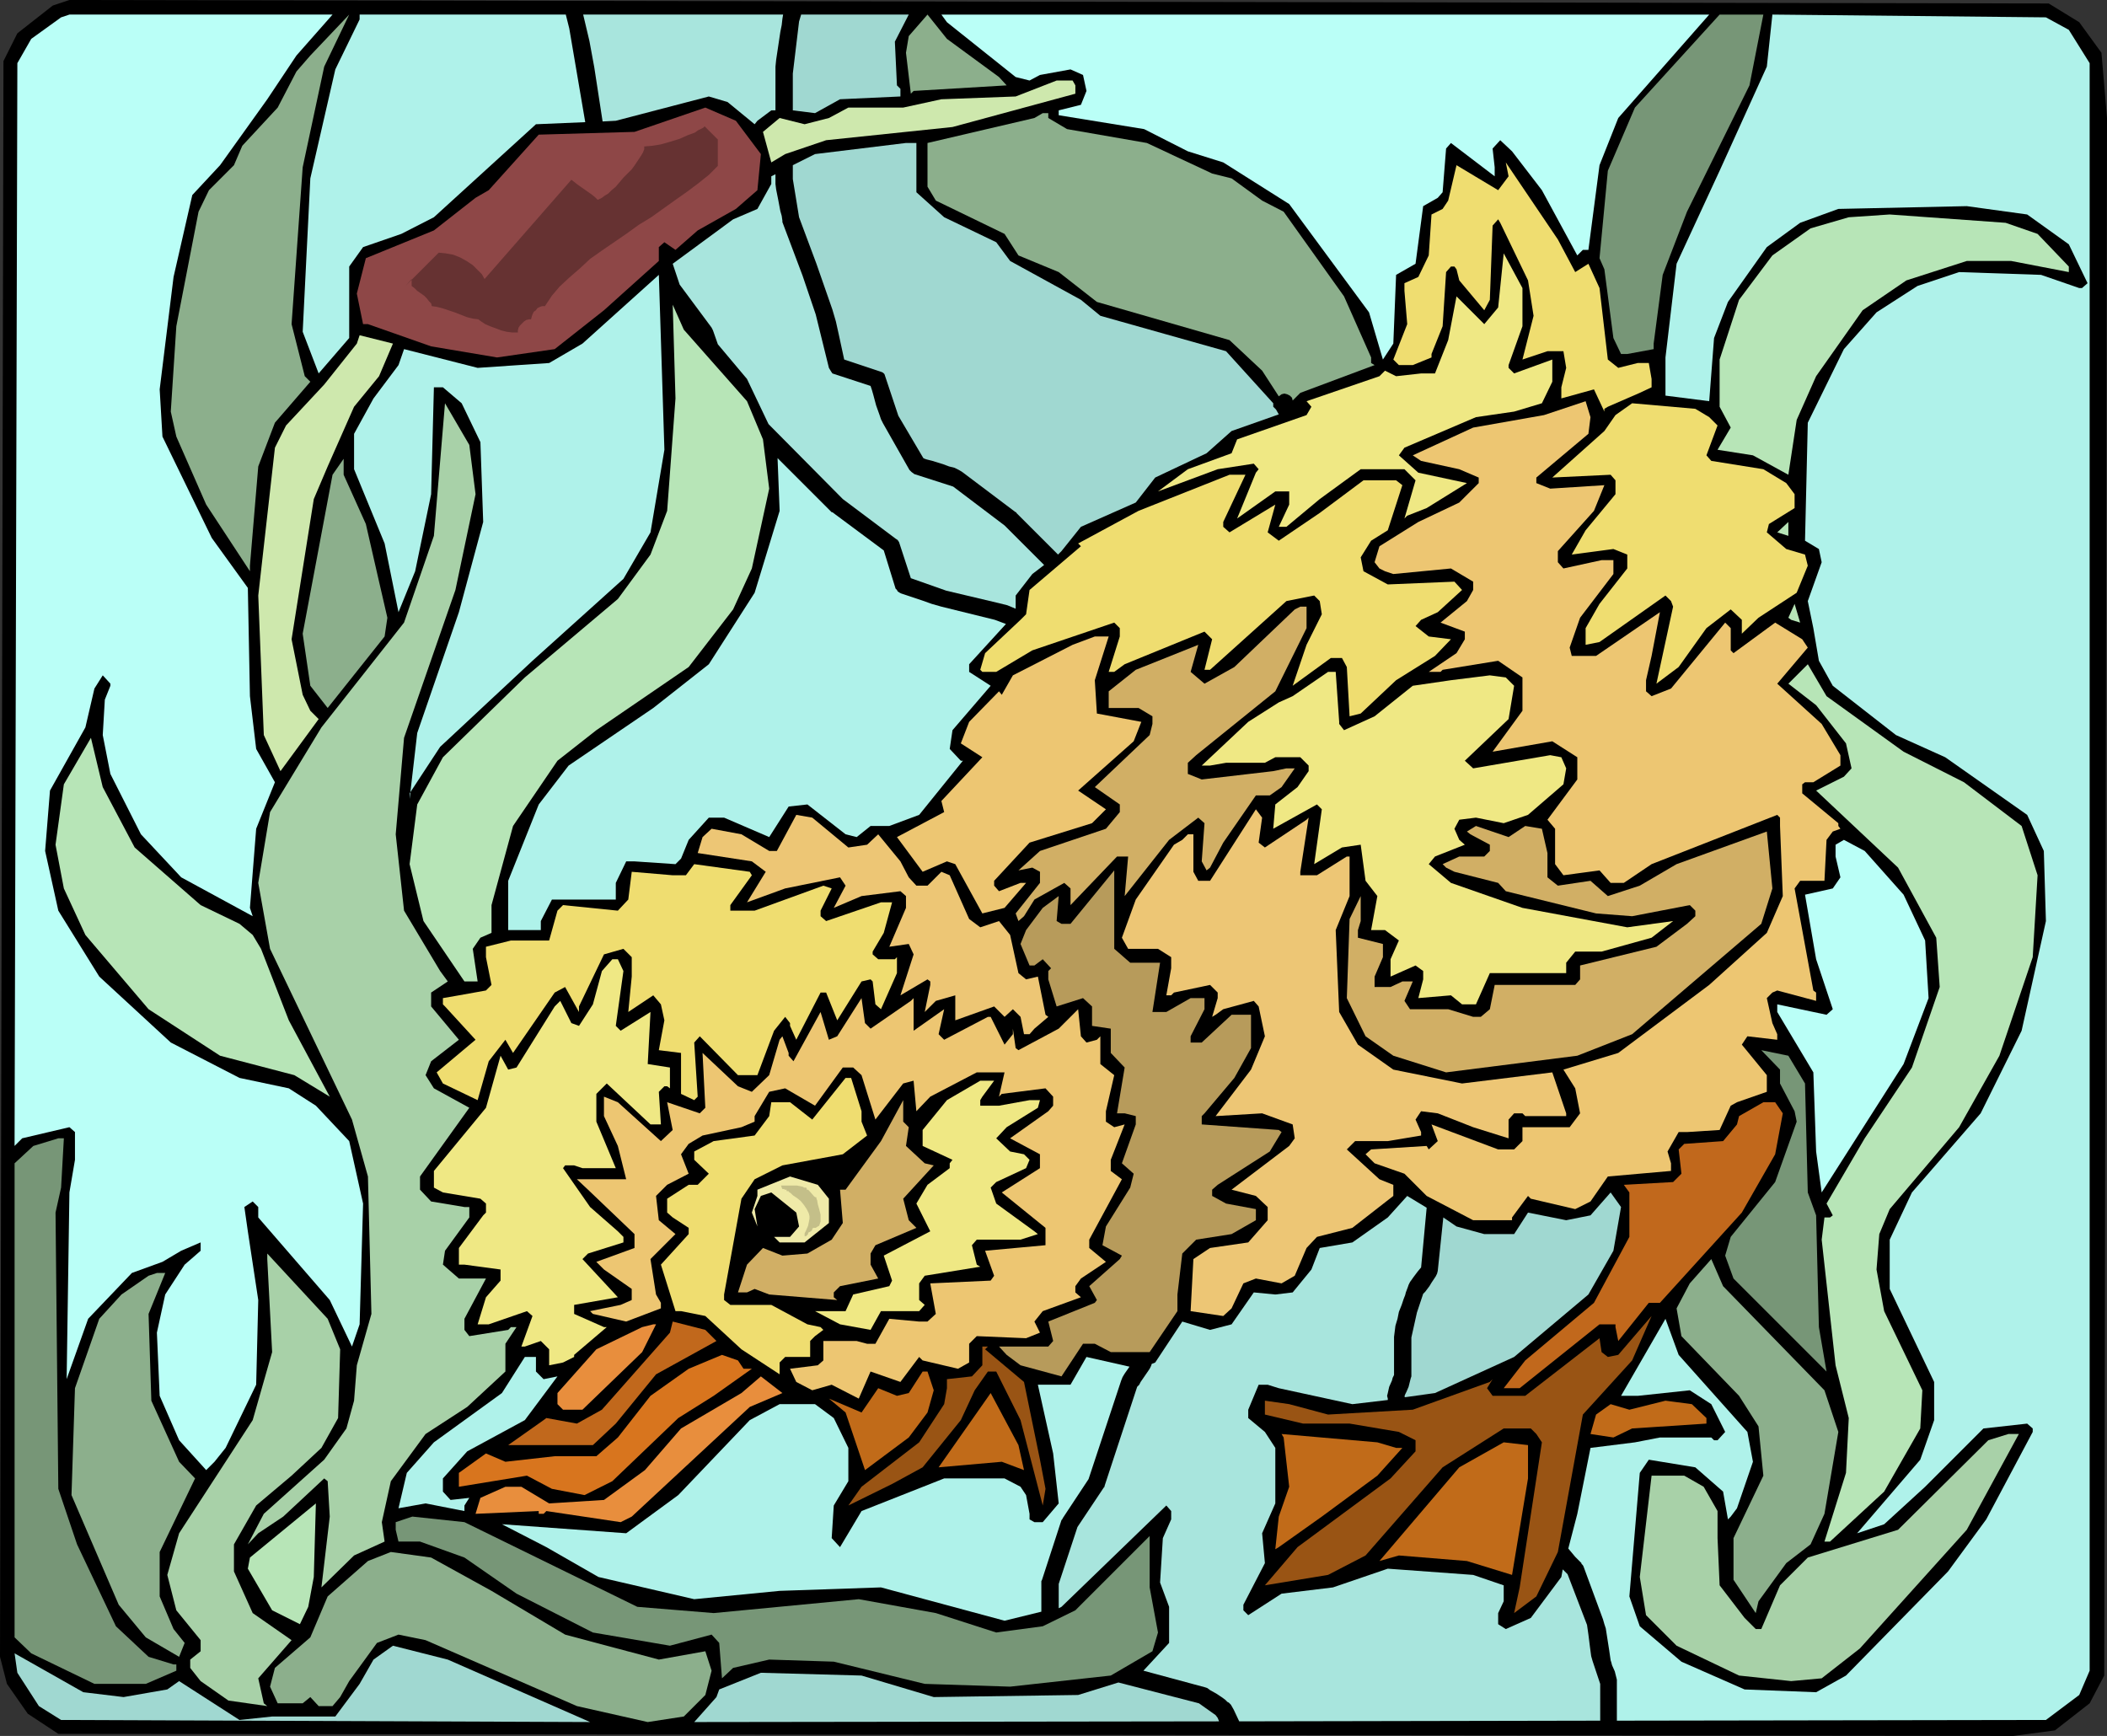<?xml version="1.0" encoding="UTF-8" standalone="no"?>
<svg
   version="1.0"
   width="129.766mm"
   height="106.923mm"
   id="svg75"
   sodipodi:docname="Duckling 2.wmf"
   xmlns:inkscape="http://www.inkscape.org/namespaces/inkscape"
   xmlns:sodipodi="http://sodipodi.sourceforge.net/DTD/sodipodi-0.dtd"
   xmlns="http://www.w3.org/2000/svg"
   xmlns:svg="http://www.w3.org/2000/svg">
  <rect width="100%" height="100%" fill="#333333" stroke="none"/>
  <sodipodi:namedview
     id="namedview75"
     pagecolor="#ffffff"
     bordercolor="#000000"
     borderopacity="0.25"
     inkscape:showpageshadow="2"
     inkscape:pageopacity="0.0"
     inkscape:pagecheckerboard="0"
     inkscape:deskcolor="#d1d1d1"
     inkscape:document-units="mm" />
  <defs
     id="defs1">
    <pattern
       id="WMFhbasepattern"
       patternUnits="userSpaceOnUse"
       width="6"
       height="6"
       x="0"
       y="0" />
  </defs>
  <path
     style="fill:#000000;fill-opacity:1;fill-rule:evenodd;stroke:none"
     d="m 483.991,5.171 5.171,7.11 1.293,15.189 -0.646,362.592 -3.394,6.463 -8.08,6.302 -9.696,1.293 L 13.574,403.634 6.464,398.948 1.616,392 0,385.698 0.808,14.219 4.04,7.756 12.282,1.293 16.16,0 476.881,0.808 Z"
     id="path1" />
  <path
     style="fill:#bafff7;fill-opacity:1;fill-rule:evenodd;stroke:none"
     d="m 69.003,12.927 -6.787,10.18 -10.989,15.35 -6.464,6.948 -4.363,19.067 -3.232,26.176 0.646,10.988 11.474,23.591 8.403,11.634 0.485,25.207 1.454,12.28 4.363,7.756 -4.363,10.826 -1.454,18.42 0.646,1.939 -16.645,-9.049 -9.373,-10.018 -7.11,-14.058 -1.778,-9.049 0.485,-8.241 1.293,-3.232 v -0.485 l -1.778,-1.939 -1.939,3.07 -2.101,9.049 -8.242,14.704 -1.131,14.058 3.07,13.896 9.534,15.35 16.645,15.35 15.998,8.241 11.474,2.424 6.302,4.04 7.757,8.241 3.232,14.542 -0.808,28.115 -1.778,5.171 -5.171,-10.826 -16.645,-19.228 v -2.424 l -1.293,-1.293 -1.939,1.293 0.808,5.655 2.424,15.997 -0.485,19.713 -7.11,14.704 -2.586,3.232 -1.939,1.939 -6.302,-6.948 -4.525,-10.341 -0.646,-14.704 1.939,-8.887 4.525,-6.948 2.424,-2.101 1.293,-1.131 v -1.939 l -4.525,1.939 -4.363,2.585 -7.11,2.585 -10.181,10.664 -5.01,14.058 0.646,-43.466 1.293,-7.594 v -6.463 l -1.293,-1.131 -10.989,2.585 -1.778,1.777 L 4.04,14.704 7.272,9.049 14.221,4.04 16.16,3.393 h 61.246 z"
     id="path2" />
  <path
     style="fill:#8caf8c;fill-opacity:1;fill-rule:evenodd;stroke:none"
     d="m 70.458,38.941 -2.586,36.518 3.07,12.119 1.293,1.293 -8.242,9.533 -3.878,10.18 -1.939,23.106 v 1.293 l -10.181,-15.512 -6.949,-15.835 -1.293,-5.817 1.293,-19.875 5.171,-26.661 2.424,-5.009 5.818,-5.817 1.939,-4.524 8.242,-8.887 4.363,-8.402 3.232,-3.716 9.05,-9.533 -5.818,12.119 z"
     id="path3" />
  <path
     style="fill:#8caf8c;fill-opacity:1;fill-rule:evenodd;stroke:none"
     d="m 232.542,17.936 1.778,1.939 -21.654,1.293 -0.646,0.646 -1.131,-9.533 0.646,-3.878 4.363,-5.009 4.525,5.655 z"
     id="path4" />
  <path
     style="fill:#bafff7;fill-opacity:1;fill-rule:evenodd;stroke:none"
     d="m 376.689,27.469 -4.363,10.988 -2.586,19.713 h -1.293 l -1.293,1.293 -8.242,-15.189 -6.949,-9.049 -2.747,-2.585 -1.778,1.939 0.485,4.363 v 2.101 l -10.181,-7.756 -1.131,1.293 -0.808,10.18 -1.131,1.293 -3.394,1.939 -1.778,13.411 -4.525,2.585 -0.646,15.997 -2.424,3.716 -3.232,-10.988 L 300.091,47.505 284.739,37.81 276.497,35.225 266.317,30.054 246.44,26.823 v -1.131 l 5.171,-1.293 1.293,-3.232 -0.808,-3.716 -2.909,-1.293 -7.11,1.293 -2.424,1.293 -3.232,-0.808 -15.998,-12.765 -1.293,-1.777 h 178.729 z"
     id="path5" />
  <path
     style="fill:#779677;fill-opacity:1;fill-rule:evenodd;stroke:none"
     d="m 407.232,19.875 -14.544,29.408 -5.656,14.704 -2.101,15.997 v 1.293 l -6.141,1.131 h -1.454 l -1.778,-3.716 -2.101,-15.997 -1.131,-2.585 1.939,-20.359 6.302,-14.704 19.715,-21.652 h 10.181 z"
     id="path6" />
  <path
     style="fill:#aff2ea;fill-opacity:1;fill-rule:evenodd;stroke:none"
     d="m 234.158,145.263 -8.565,9.372 v 1.777 l 5.01,3.232 -8.888,10.341 -0.646,4.363 2.586,2.747 h 0.485 l -10.181,12.603 -6.949,2.585 h -4.363 l -3.232,2.585 -2.586,-0.646 -8.888,-6.948 -4.363,0.485 -4.525,7.11 -10.504,-4.524 h -3.555 l -4.686,5.171 -1.778,4.363 -1.293,1.293 -9.534,-0.646 h -1.939 l -2.424,5.009 v 3.878 h -14.867 l -2.586,5.009 v 2.101 h -7.595 v -11.472 l 7.11,-17.774 6.949,-9.049 19.715,-13.411 12.928,-10.18 10.666,-16.643 5.818,-19.067 -0.485,-12.28 12.605,12.603 h 0.162 l 11.958,8.887 2.747,8.887 0.323,0.323 0.162,0.323 0.485,0.323 0.323,0.162 4.848,1.616 2.262,0.808 2.262,0.646 12.443,3.07 z"
     id="path7" />
  <path
     style="fill:#a8e5dd;fill-opacity:1;fill-rule:evenodd;stroke:none"
     d="m 243.046,131.528 -2.747,2.101 -3.878,5.009 v 3.07 l -1.939,-0.808 -1.939,-0.485 -12.282,-2.908 -8.242,-2.908 -2.747,-8.402 -0.323,-0.485 -0.485,-0.323 -12.282,-9.21 -17.291,-17.451 -5.01,-10.503 -6.787,-8.079 -1.131,-3.232 -0.162,-0.323 -0.162,-0.323 v 0 l -7.434,-10.018 -1.616,-4.847 14.059,-10.341 5.656,-2.424 3.232,-5.817 v -1.777 l 0.97,-0.485 v 1.293 0.969 l 0.162,1.293 0.485,2.424 0.485,2.585 0.323,1.131 0.162,1.131 v 0.162 0.162 l 4.686,12.442 3.07,9.049 3.07,12.442 0.485,0.808 0.323,0.485 0.485,0.162 8.403,2.747 0.323,0.969 0.323,1.131 0.646,2.424 0.808,2.262 0.323,0.969 0.485,0.969 6.141,10.826 0.485,0.485 0.646,0.485 9.05,2.909 11.958,9.049 z"
     id="path8" />
  <path
     style="fill:#a0d8d1;fill-opacity:1;fill-rule:evenodd;stroke:none"
     d="m 297.667,96.465 -10.989,3.878 -5.818,5.171 -11.958,5.655 -4.525,5.817 -12.766,5.655 -4.525,5.655 -0.808,0.808 -9.696,-9.695 v -0.162 h -0.162 l -12.443,-9.372 -0.808,-0.485 -0.97,-0.485 -1.293,-0.323 -1.293,-0.485 -2.586,-0.808 -1.293,-0.323 -0.485,-0.162 -0.323,-0.162 -5.818,-9.857 -3.07,-9.21 -0.162,-0.485 -0.323,-0.323 -0.323,-0.162 -0.485,-0.162 -8.242,-2.747 -1.293,-5.979 -0.646,-2.908 -0.808,-2.747 -3.717,-10.664 -4.04,-10.826 -1.454,-8.887 v -3.232 l 5.171,-2.585 21.17,-2.585 h 2.424 v 11.472 l 6.464,5.817 12.12,5.817 3.232,4.363 8.242,4.524 8.242,4.524 4.525,3.716 29.25,8.241 10.989,12.119 v 0.808 l 0.646,0.646 z"
     id="path9" />
  <path
     style="fill:#aff2ea;fill-opacity:1;fill-rule:evenodd;stroke:none"
     d="m 136.229,28.439 -11.474,0.485 -23.755,21.652 -7.595,3.878 -8.888,3.07 -3.232,4.524 V 78.691 L 74.174,86.932 70.458,77.237 72.235,41.527 78.053,16.158 83.709,4.524 V 3.393 h 47.995 l 0.808,3.232 z"
     id="path10" />
  <path
     style="fill:#a8e5dd;fill-opacity:1;fill-rule:evenodd;stroke:none"
     d="m 180.507,25.692 h -0.97 l -3.232,2.424 -0.646,0.808 -6.302,-5.171 -4.363,-1.293 -21.654,5.655 -3.07,0.162 -1.939,-12.603 -1.131,-6.14 -1.454,-6.14 h 46.541 l -0.162,0.969 -0.162,1.454 -0.323,1.616 -0.485,3.232 -0.485,3.232 -0.162,1.616 v 1.454 z"
     id="path11" />
  <path
     style="fill:#a0d8d1;fill-opacity:1;fill-rule:evenodd;stroke:none"
     d="m 208.302,9.695 0.485,10.18 0.808,0.808 v 1.777 l -14.059,0.646 -5.818,3.232 -5.171,-0.646 v -8.564 l 1.454,-12.119 0.485,-1.616 h 25.048 z"
     id="path12" />
  <path
     style="fill:#aff2ea;fill-opacity:1;fill-rule:evenodd;stroke:none"
     d="m 242.4,375.195 -8.565,2.101 -28.765,-7.756 -23.594,0.808 -19.877,1.939 -22.301,-5.171 -12.12,-6.948 -10.342,-5.332 28.926,2.101 12.12,-8.887 16.645,-17.451 6.949,-3.716 h 8.242 l 4.363,3.232 3.394,6.948 v 7.756 l -3.394,5.655 -0.485,7.594 1.939,2.101 5.01,-8.402 19.23,-7.594 h 14.059 l 3.717,1.939 1.293,1.939 0.808,4.363 v 1.293 l 1.131,0.646 h 1.939 l 3.717,-4.363 -1.293,-11.634 -3.555,-15.997 h 7.595 l 3.717,-6.463 10.019,2.262 -1.131,1.616 -0.485,0.808 -0.323,0.808 -7.595,22.945 -5.979,9.049 -0.162,0.323 -0.162,0.162 -4.525,13.896 -0.162,0.323 v 0.323 z"
     id="path13" />
  <path
     style="fill:#a0d8d1;fill-opacity:1;fill-rule:evenodd;stroke:none"
     d="m 283.769,400.726 -122.169,0.162 5.171,-5.817 0.646,-1.777 9.696,-3.878 23.432,0.646 16.806,5.009 33.613,-0.485 9.373,-2.908 18.746,4.847 3.878,2.747 0.485,0.646 z"
     id="path14" />
  <path
     style="fill:#a0d8d1;fill-opacity:1;fill-rule:evenodd;stroke:none"
     d="m 335.966,283.416 3.07,2.101 6.464,1.777 h 6.949 l 3.232,-5.009 8.888,1.777 5.656,-1.131 4.686,-5.332 2.424,3.393 -1.778,10.18 -5.818,10.18 -17.291,14.542 -18.422,8.402 -6.949,0.97 -0.162,-0.162 0.162,-0.485 0.323,-0.646 0.485,-1.131 0.323,-1.293 0.162,-0.646 0.162,-0.485 v -9.049 l 1.293,-5.817 1.454,-4.363 0.485,-0.485 0.485,-0.646 0.485,-0.646 0.485,-0.808 0.97,-1.454 0.323,-0.646 0.162,-0.646 z"
     id="path15" />
  <path
     style="fill:#a8e5dd;fill-opacity:1;fill-rule:evenodd;stroke:none"
     d="m 372.488,400.564 -84.032,0.162 -1.293,-2.747 -0.646,-1.131 -0.485,-0.485 -0.323,-0.162 -0.485,-0.485 -0.646,-0.485 -1.454,-0.969 -1.454,-0.808 -0.646,-0.485 -0.485,-0.162 -14.382,-3.878 5.979,-6.463 v -8.402 l -2.101,-5.655 0.646,-10.341 1.939,-4.363 v -1.939 l -1.131,-1.293 -24.402,23.591 -0.646,0.323 v -5.655 l 4.363,-13.25 6.141,-9.21 0.162,-0.162 v -0.162 l 7.595,-23.106 0.485,-0.485 0.323,-0.646 1.778,-2.585 0.323,-0.485 0.323,-0.646 0.162,-0.485 0.808,-0.323 6.302,-9.533 6.464,1.939 5.01,-1.293 5.171,-7.433 5.01,0.485 4.04,-0.485 4.363,-5.332 1.939,-5.009 7.595,-1.293 8.242,-5.817 4.525,-5.009 4.525,2.747 -1.293,13.896 -0.808,0.97 -0.97,1.293 -0.808,1.131 -0.323,0.646 -0.162,0.485 -0.485,1.293 -0.162,0.646 -0.323,0.808 -0.485,1.454 -0.646,1.616 -0.323,1.616 -0.485,1.616 -0.162,1.293 -0.162,1.293 v 8.887 l -0.323,0.646 -0.162,0.646 -0.646,1.454 -0.323,1.454 -0.162,0.646 0.162,0.646 v 0.323 l -8.242,0.97 -17.13,-3.716 -2.586,-0.808 h -2.101 l -2.424,5.817 v 1.939 l 3.878,3.232 2.424,3.716 v 12.927 l -3.07,6.948 0.646,6.948 -5.01,9.695 v 1.293 l 1.131,1.131 7.757,-5.009 11.958,-1.454 12.766,-4.363 19.877,1.454 7.11,2.424 v 3.716 l -1.293,2.747 v 2.585 l 1.778,1.131 5.818,-2.585 7.11,-9.533 0.323,-1.777 1.131,1.131 4.525,11.796 0.323,2.262 0.323,2.585 0.323,2.424 0.323,1.131 0.323,0.97 1.454,4.363 z"
     id="path16" />
  <path
     style="fill:#aff2ea;fill-opacity:1;fill-rule:evenodd;stroke:none"
     d="m 481.567,6.948 4.848,7.756 V 388.93 l -2.424,5.655 -7.757,5.817 -99.869,0.162 v -8.887 -0.646 l -0.162,-0.646 -0.323,-1.293 -0.646,-1.454 -0.162,-0.646 -0.162,-0.485 -0.162,-1.131 -0.162,-1.131 -0.808,-5.171 -0.323,-0.969 -0.323,-1.131 -4.525,-12.28 -0.162,-0.323 -0.323,-0.323 v -0.162 l -0.646,-0.646 -0.808,-0.808 -1.616,-1.939 2.101,-8.079 3.07,-15.35 10.342,-1.293 5.818,-1.131 h 11.958 l 0.646,0.646 h 0.808 l 1.778,-1.939 -3.232,-6.463 -5.01,-3.232 -12.12,1.293 h -3.878 l 10.342,-17.936 3.07,8.402 15.998,17.936 1.293,6.948 -3.717,10.826 -1.454,1.939 -0.646,0.646 -1.131,-6.463 -6.464,-5.655 -10.827,-1.777 -2.101,3.07 -2.424,28.762 2.424,6.948 9.696,8.241 14.706,6.463 16.645,0.646 6.949,-3.878 23.755,-24.237 8.888,-12.119 10.827,-20.359 v -0.808 l -1.293,-1.131 -10.181,1.131 -13.574,13.573 -9.534,8.725 -6.302,2.101 14.706,-17.128 3.232,-9.21 v -8.887 L 439.875,300.059 v -11.472 l 5.171,-10.988 15.998,-18.42 9.534,-19.228 5.656,-25.53 -0.485,-16.32 -3.878,-8.402 -19.069,-13.411 -11.474,-5.171 -14.706,-11.472 -3.232,-5.817 -1.293,-7.594 -1.293,-6.302 3.232,-9.049 -0.646,-3.07 -3.232,-1.939 0.646,-27.469 8.403,-17.128 7.595,-8.564 9.534,-6.14 9.696,-3.232 19.069,0.646 8.888,3.07 h 0.646 l 1.293,-1.131 -4.363,-9.049 -9.696,-6.948 -14.059,-1.939 -29.896,0.646 -8.888,3.232 -7.757,5.655 -9.05,12.765 -3.232,8.402 -1.131,14.704 -10.181,-1.293 v -8.887 l 2.586,-21.814 10.019,-21.652 10.989,-24.237 1.293,-12.119 63.67,0.646 z"
     id="path17" />
  <path
     style="fill:#cee8ad;fill-opacity:1;fill-rule:evenodd;stroke:none"
     d="m 250.318,19.875 v 1.939 l -28.603,7.756 -29.411,3.07 -9.534,3.232 -3.232,1.939 -1.939,-7.11 3.878,-3.232 5.818,1.454 5.656,-1.454 4.525,-2.424 h 12.766 l 8.888,-1.939 17.291,-0.646 9.534,-3.716 h 3.717 z"
     id="path18" />
  <path
     style="fill:#8e4747;fill-opacity:1;fill-rule:evenodd;stroke:none"
     d="m 177.113,35.871 -0.808,8.402 -5.01,4.363 -8.888,5.009 -5.171,4.524 -2.586,-1.777 -1.293,1.131 v 3.232 l -12.766,11.472 -11.474,9.049 -13.413,1.939 -15.352,-2.585 -14.706,-5.171 h -1.131 l -1.454,-7.11 2.101,-8.241 15.837,-6.463 9.696,-7.594 3.07,-1.777 11.635,-12.927 22.301,-0.646 16.483,-5.655 7.11,3.07 z"
     id="path19" />
  <path
     style="fill:#8caf8c;fill-opacity:1;fill-rule:evenodd;stroke:none"
     d="m 244.016,27.469 4.363,2.585 18.584,3.232 15.19,7.11 4.525,1.131 7.11,5.171 5.01,2.585 14.059,19.713 6.302,14.219 v 1.293 l 0.808,0.485 -17.291,6.463 -1.778,1.777 -0.162,-0.646 -0.485,-0.485 -0.646,-0.323 -0.646,-0.162 -0.646,0.162 -0.646,0.485 -3.878,-5.979 -7.595,-7.11 -30.866,-8.887 -8.888,-6.948 -9.373,-3.878 -3.232,-5.009 -15.998,-7.756 -1.939,-3.232 V 33.286 l 24.886,-5.817 1.939,-1.131 h 1.293 z"
     id="path20" />
  <path
     style="fill:#efdd70;fill-opacity:1;fill-rule:evenodd;stroke:none"
     d="m 366.67,63.34 3.07,-1.939 2.586,5.655 1.939,16.643 2.424,1.939 4.525,-1.131 h 2.586 l 0.646,3.716 v 1.939 l -2.747,1.293 -7.434,3.232 -0.808,0.485 v 0.646 l -2.424,-5.171 -7.595,2.101 v -2.585 l 1.131,-4.524 -0.646,-3.878 h -3.717 l -5.818,1.939 2.586,-10.18 -1.293,-8.241 -6.464,-13.411 -0.485,-0.808 -1.293,1.454 -0.646,17.289 -1.293,2.424 -5.818,-6.948 -0.646,-2.585 -0.485,-0.646 h -0.808 l -1.131,1.293 -0.808,12.603 -2.586,6.463 v 0.808 l -4.363,1.777 h -3.232 l -1.293,-1.293 3.232,-8.241 -0.646,-7.756 V 65.926 l 3.232,-1.454 2.424,-5.009 0.646,-9.533 2.586,-1.293 1.293,-1.939 1.939,-8.241 9.696,5.817 2.424,-3.232 -0.646,-3.232 12.12,17.936 z"
     id="path21" />
  <path
     style="fill:#b7e5b7;fill-opacity:1;fill-rule:evenodd;stroke:none"
     d="m 474.295,54.453 7.272,7.594 v 1.293 l -13.413,-2.585 h -10.342 l -14.059,4.524 -10.181,6.948 -10.827,15.35 -4.525,10.18 -1.939,12.765 -8.242,-4.524 -8.242,-1.293 3.07,-5.171 -2.586,-4.847 V 83.7 l 4.525,-13.896 7.757,-10.341 8.888,-6.302 8.888,-2.585 9.534,-0.646 26.987,1.939 z"
     id="path22" />
  <path
     style="fill:#efe884;fill-opacity:1;fill-rule:evenodd;stroke:none"
     d="m 354.388,75.944 -3.232,9.049 v 0.646 l 1.293,1.293 8.888,-3.232 v 5.171 l -2.424,5.009 -6.464,1.939 -8.888,1.293 -16.645,7.11 -1.293,1.777 4.525,4.04 11.312,2.424 -9.373,5.817 -4.525,1.777 -0.646,0.646 2.586,-8.887 -2.586,-2.585 h -10.181 l -9.534,6.948 -7.757,6.463 h -1.778 l 2.424,-5.171 v -3.07 h -3.232 l -8.888,6.302 4.363,-10.664 0.646,-0.808 -1.131,-1.293 -8.403,1.293 -13.898,5.171 6.949,-5.171 10.181,-3.716 1.293,-3.232 16.16,-5.655 1.131,-1.939 -1.131,-1.293 16.968,-5.817 1.293,-1.293 2.586,1.293 5.818,-0.646 h 3.232 l 3.07,-7.756 1.939,-10.18 6.464,6.463 3.232,-3.878 1.293,-12.603 4.363,8.079 z"
     id="path23" />
  <path
     style="fill:#aff2ea;fill-opacity:1;fill-rule:evenodd;stroke:none"
     d="m 151.419,123.934 -6.302,10.826 -21.17,19.067 -21.493,20.036 -7.11,10.826 v 1.293 l 1.778,-15.35 9.696,-28.115 5.656,-21.006 -0.646,-18.582 -4.363,-9.049 -4.363,-3.716 h -2.101 l -0.646,24.884 -3.717,17.936 -3.878,9.533 -3.232,-15.997 -7.11,-17.289 v -8.241 l 4.525,-8.241 5.818,-7.756 1.293,-3.716 17.13,4.363 16.645,-1.131 7.757,-4.524 17.776,-15.997 1.293,40.719 z"
     id="path24" />
  <path
     style="fill:#b7e5b7;fill-opacity:1;fill-rule:evenodd;stroke:none"
     d="m 173.881,93.395 3.717,8.887 1.454,11.472 -4.04,18.582 -4.363,9.533 -10.342,13.411 -21.493,14.704 -9.05,7.11 -10.342,15.189 -5.01,18.42 v 6.463 l -2.586,1.131 -1.778,2.585 1.131,7.594 h -3.07 l -9.534,-14.058 -3.232,-13.25 1.778,-13.896 5.979,-10.988 19.069,-18.582 21.654,-18.259 7.595,-10.341 3.878,-10.18 1.939,-26.176 -0.646,-21.814 2.586,5.817 z"
     id="path25" />
  <path
     style="fill:#cee8ad;fill-opacity:1;fill-rule:evenodd;stroke:none"
     d="m 88.234,87.578 -5.818,7.11 -6.141,13.896 -3.232,7.594 -5.171,32.64 2.586,12.927 1.778,3.716 1.939,1.939 -8.888,12.119 -3.878,-8.402 -1.293,-32.478 3.878,-34.417 2.586,-5.171 8.888,-9.533 7.595,-9.533 0.646,-1.939 7.757,1.939 z"
     id="path26" />
  <path
     style="fill:#edc672;fill-opacity:1;fill-rule:evenodd;stroke:none"
     d="m 369.74,100.989 -12.12,10.18 v 1.293 l 3.232,1.293 12.605,-0.808 -2.424,5.979 -8.403,9.372 v 2.585 l 1.293,1.454 8.888,-1.939 h 2.747 v 3.232 l -7.757,10.18 -2.424,6.948 0.485,1.939 h 5.656 l 14.867,-10.18 -1.939,10.18 -1.293,5.655 v 2.585 l 1.293,1.131 4.525,-1.777 12.605,-15.35 1.293,1.293 v 5.171 l 0.646,0.646 9.696,-7.11 6.302,3.878 1.293,1.939 -7.11,8.402 10.342,9.372 4.363,7.271 v 2.424 l -6.302,3.878 h -1.939 l -0.646,0.485 v 2.101 l 8.403,6.948 v 0.646 l 0.485,0.646 -1.778,0.646 -1.454,1.939 -0.485,9.533 h -5.656 l -1.293,1.777 4.363,23.753 0.646,0.485 v 1.939 l -9.05,-2.424 -1.131,0.485 -1.293,1.293 1.293,5.817 1.131,2.585 v 1.293 l -6.949,-0.808 -1.293,1.939 5.818,7.11 v 3.878 l -6.949,2.424 -1.454,0.808 -2.586,5.655 -7.595,0.485 h -1.939 l -2.586,4.524 0.808,2.747 v 1.777 l -14.706,1.293 -4.04,5.817 -3.555,1.777 -10.342,-2.424 -0.646,-0.646 -3.717,5.009 v 0.646 h -9.05 l -10.827,-5.655 -5.171,-5.171 -6.949,-2.424 -2.101,-2.101 1.293,-1.131 12.928,-0.808 0.485,0.808 2.101,-1.939 -1.454,-3.878 15.514,5.817 h 3.717 l 1.939,-1.939 v -3.232 h 10.989 l 2.424,-3.232 -1.131,-5.817 -2.747,-4.363 12.766,-3.878 21.17,-15.835 13.413,-12.119 3.717,-8.564 -0.646,-16.32 v -1.939 l -0.646,-0.646 -29.25,11.472 -6.464,4.363 h -3.07 l -2.586,-2.908 -8.403,1.131 -1.939,-2.585 v -8.241 l -1.778,-2.101 6.949,-9.372 v -5.171 l -5.818,-3.716 -13.898,2.424 6.949,-9.533 v -7.756 l -5.656,-3.878 -12.928,2.101 -0.485,0.485 h -2.747 l 6.464,-4.363 1.939,-3.232 v -1.777 l -5.656,-2.101 6.141,-5.009 1.454,-2.585 v -1.939 l -5.171,-3.07 -13.413,1.293 -1.939,-0.646 -1.293,-0.646 -1.131,-1.454 1.131,-3.716 9.05,-5.655 9.534,-4.524 4.525,-4.524 v -1.293 l -4.525,-1.939 -8.888,-1.939 -1.939,-1.293 14.059,-6.463 16.483,-2.908 9.696,-3.232 1.131,3.716 z"
     id="path27" />
  <path
     style="fill:#a8d1a8;fill-opacity:1;fill-rule:evenodd;stroke:none"
     d="m 110.696,115.047 -4.686,22.298 -11.958,34.417 -1.939,22.46 1.939,17.774 8.403,14.058 1.778,2.424 -3.878,2.585 v 3.232 l 6.464,7.756 -6.464,5.009 -1.293,3.232 1.939,3.07 8.242,4.524 -11.474,15.997 v 3.07 l 2.586,2.747 7.757,1.293 h 1.131 v 2.424 l -5.656,7.756 -0.485,3.232 3.717,3.232 h 6.302 l -5.01,9.372 v 2.585 l 1.131,1.454 9.05,-1.454 0.646,-0.646 h 1.293 l -2.586,3.878 v 6.463 l -8.888,8.241 -9.696,6.302 -8.08,10.988 -2.101,9.533 0.646,4.524 -7.11,3.232 -7.595,7.433 1.939,-16.481 -0.485,-8.241 -0.808,-0.646 -9.534,8.887 -5.818,3.878 -2.424,2.585 3.717,-7.11 14.059,-12.603 5.171,-7.271 1.778,-6.463 0.646,-8.241 3.394,-11.957 -0.808,-31.993 -3.717,-13.25 -19.069,-39.749 -2.747,-15.35 2.747,-16.481 11.958,-19.713 19.23,-24.399 6.949,-20.198 2.586,-30.862 5.656,9.695 z"
     id="path28" />
  <path
     style="fill:#efdd70;fill-opacity:1;fill-rule:evenodd;stroke:none"
     d="m 397.859,97.111 1.939,1.939 -2.586,6.948 1.131,1.293 12.12,1.939 5.333,3.232 1.939,2.585 v 3.232 l -5.979,3.716 -0.485,1.939 4.525,3.878 4.363,1.293 0.646,2.585 -2.586,6.302 -8.888,5.817 -3.878,3.716 v -3.232 l -2.586,-2.424 -5.656,4.363 -6.464,9.049 -5.171,3.878 3.878,-17.936 -0.485,-1.293 -1.293,-1.293 -15.352,10.826 -3.232,0.646 v -3.878 l 3.232,-5.655 6.464,-8.241 v -3.232 l -3.232,-1.293 -9.696,1.293 3.232,-5.655 6.949,-8.402 v -3.232 l -1.131,-1.293 -13.574,0.646 12.12,-10.826 2.586,-3.716 3.878,-2.747 14.706,1.293 z"
     id="path29" />
  <path
     style="fill:#8caf8c;fill-opacity:1;fill-rule:evenodd;stroke:none"
     d="m 85.163,121.995 3.07,13.411 1.939,8.402 -0.646,4.363 -13.251,16.643 -4.04,-5.171 -1.778,-12.119 6.949,-37.002 2.586,-3.716 v 3.716 z"
     id="path30" />
  <path
     style="fill:#efdd70;fill-opacity:1;fill-rule:evenodd;stroke:none"
     d="m 284.739,121.51 v 1.131 l 1.454,1.293 10.666,-6.463 -1.778,6.463 2.586,1.939 9.534,-6.463 10.181,-7.594 h 7.595 l 1.454,1.131 -3.394,10.503 -3.878,2.424 -2.424,3.878 0.646,3.232 5.656,3.07 15.514,-0.646 1.778,1.939 -5.656,5.171 -3.878,1.777 -1.293,1.454 3.07,2.424 5.171,0.646 -3.717,3.878 -9.05,5.655 -8.242,7.756 -2.586,0.646 -0.646,-11.472 -1.131,-2.101 h -2.586 l -8.888,6.463 3.232,-9.533 3.555,-7.11 -0.485,-3.07 -1.293,-1.293 -6.464,1.293 -17.776,15.997 h -1.293 l 1.778,-7.11 -1.778,-1.777 -18.584,7.594 -2.424,1.777 h -1.293 l 2.586,-8.241 v -1.939 l -1.293,-1.293 -19.069,6.463 -8.403,5.009 h -3.232 l -0.485,-0.485 1.131,-3.878 8.242,-7.756 1.293,-1.293 0.808,-5.655 11.958,-10.18 -0.646,-0.646 14.059,-7.594 21.17,-8.402 h 3.717 z"
     id="path31" />
  <path
     style="fill:#b7e5b7;fill-opacity:1;fill-rule:evenodd;stroke:none"
     d="m 413.696,123.934 2.586,-2.424 v 3.232 z"
     id="path32" />
  <path
     style="fill:#b7e5b7;fill-opacity:1;fill-rule:evenodd;stroke:none"
     d="m 416.928,144.294 -0.646,-0.485 1.454,-3.232 1.293,4.363 z"
     id="path33" />
  <path
     style="fill:#d1af65;fill-opacity:1;fill-rule:evenodd;stroke:none"
     d="m 304.131,146.233 -7.272,14.704 -18.422,14.866 -1.939,1.777 v 2.585 l 3.232,1.293 16.645,-1.939 3.07,-0.646 h 1.939 l -3.07,4.363 -2.747,1.939 h -3.232 l -7.595,10.988 -3.07,5.817 -0.808,0.646 -1.131,-2.101 0.646,-8.887 -1.454,-1.293 -6.787,5.171 -10.342,13.088 0.808,-9.21 h -2.586 l -10.827,11.311 v -3.878 l -1.454,-1.293 -6.949,3.878 -2.424,3.878 -1.293,1.131 -0.646,-1.777 5.656,-7.11 v -2.585 l -1.778,-0.97 -3.232,0.646 5.01,-4.524 15.352,-5.171 3.232,-3.878 v -1.777 l -5.818,-4.04 12.766,-12.119 0.646,-2.585 v -1.777 l -3.232,-1.939 h -6.949 v -3.878 l 6.302,-5.009 14.544,-5.817 -1.778,6.302 3.232,2.747 6.949,-3.878 14.059,-13.411 1.293,-0.646 h 1.454 z"
     id="path34" />
  <path
     style="fill:#edc672;fill-opacity:1;fill-rule:evenodd;stroke:none"
     d="m 254.843,158.351 0.485,7.756 10.342,1.939 -1.778,4.524 -12.928,11.472 6.464,4.363 -3.232,3.232 -14.544,4.524 -8.242,8.887 v 1.131 l 1.131,1.293 5.01,-1.939 h 1.293 l -5.01,5.817 -5.171,1.293 -6.302,-11.472 -1.939,-0.646 -5.656,2.424 -5.979,-8.079 10.989,-5.817 -0.646,-2.585 9.534,-10.18 -5.01,-3.232 1.939,-5.009 6.949,-7.11 0.646,0.808 2.586,-4.524 13.898,-7.11 5.171,-1.939 h 3.232 z"
     id="path35" />
  <path
     style="fill:#b7e5b7;fill-opacity:1;fill-rule:evenodd;stroke:none"
     d="m 443.107,174.994 14.059,7.11 13.413,10.18 3.717,11.472 -1.131,19.067 -7.757,22.945 -9.373,16.643 -16.16,19.067 -2.424,5.817 -0.646,8.241 1.778,9.695 8.888,18.42 -0.485,8.887 -8.403,14.704 -12.605,11.634 h -1.293 l 5.01,-15.997 0.646,-12.765 -3.07,-12.28 -3.232,-29.247 0.646,-5.171 h 1.293 l 0.646,-0.485 -1.454,-2.747 8.888,-15.189 10.989,-16.481 6.464,-18.744 -0.808,-11.472 -8.888,-16.32 -19.069,-17.936 6.464,-3.232 1.778,-1.939 -1.293,-5.817 -6.949,-8.887 -6.464,-5.009 4.525,-4.524 4.363,7.433 z"
     id="path36" />
  <path
     style="fill:#efe884;fill-opacity:1;fill-rule:evenodd;stroke:none"
     d="m 311.726,168.046 v 0.485 l 1.131,1.454 7.11,-3.232 8.888,-7.11 8.888,-1.293 9.05,-1.131 3.717,0.485 1.939,1.939 -1.293,7.756 -10.181,9.695 1.939,1.777 17.938,-3.07 2.586,0.485 1.131,2.585 -0.646,3.716 -8.242,7.11 -5.656,1.939 -6.464,-1.293 -3.878,0.485 -1.131,2.101 1.131,2.585 1.293,1.131 -6.949,2.747 -1.454,1.777 5.171,4.363 16.645,5.817 24.402,4.524 10.666,-1.454 -5.01,3.878 -11.635,3.232 h -6.141 l -2.101,2.585 v 2.424 h -17.776 l -3.232,7.271 h -3.232 l -2.586,-2.101 -7.595,0.646 1.131,-4.363 v -1.939 l -1.778,-1.293 -5.818,2.585 v -4.04 l 1.939,-4.363 -3.232,-2.424 h -3.232 l 1.454,-7.918 -2.747,-3.555 -1.131,-8.402 -4.363,0.646 -6.464,3.878 1.778,-12.765 -1.131,-1.131 -10.181,5.655 0.485,-5.655 5.171,-4.04 2.586,-3.716 v -1.293 l -1.939,-1.939 h -5.818 l -2.424,1.293 h -9.05 l -3.717,0.646 h -1.939 l 10.827,-10.18 7.11,-4.524 3.232,-1.454 8.242,-5.655 h 1.778 z"
     id="path37" />
  <path
     style="fill:#b7e5b7;fill-opacity:1;fill-rule:evenodd;stroke:none"
     d="m 31.35,197.293 15.352,13.411 9.05,4.363 3.07,2.585 1.939,3.232 6.464,16.643 9.534,17.774 -8.242,-5.009 -17.291,-4.524 -16.645,-10.826 -14.706,-17.289 -5.01,-10.826 -1.939,-10.18 1.939,-14.058 6.302,-10.826 2.747,11.472 z"
     id="path38" />
  <path
     style="fill:#edc675;fill-opacity:1;fill-rule:evenodd;stroke:none"
     d="m 292.98,196.162 1.454,1.131 9.696,-6.463 0.485,-0.485 -1.939,12.603 v 0.808 h 3.878 l 6.949,-4.363 h 0.646 v 9.21 l -3.232,7.918 0.808,19.067 4.363,7.594 8.242,5.817 15.998,3.232 21.008,-2.585 3.232,9.533 v 0.646 h -9.534 l -0.646,-0.646 h -1.939 l -1.293,1.454 v 4.363 l -8.242,-2.585 -8.242,-3.232 -3.878,-0.485 -1.293,1.939 1.293,2.909 v 0.808 l -7.757,1.293 h -7.595 l -1.939,1.939 7.595,6.948 3.232,1.293 v 2.585 l -9.534,7.433 -8.242,2.101 -2.424,2.585 -2.747,6.463 -3.07,1.777 -5.979,-1.131 -2.909,1.131 -2.747,5.817 -1.939,1.777 -7.595,-1.131 0.646,-12.119 3.878,-2.585 8.888,-1.293 4.525,-5.171 v -3.07 l -2.747,-2.585 -5.656,-1.454 13.413,-10.18 1.293,-1.777 -0.485,-3.232 -7.11,-2.585 -10.827,0.646 8.242,-10.826 3.232,-7.756 -1.454,-6.948 -1.131,-1.293 -7.11,1.939 -1.778,1.293 -0.808,0.485 1.293,-4.363 v -1.293 l -1.778,-1.777 -8.403,1.777 -0.646,0.646 h -1.131 l 1.131,-6.302 v -2.585 l -3.07,-1.939 h -6.949 l -1.454,-2.585 3.232,-8.887 8.888,-12.765 1.939,-1.131 1.293,-1.293 h 1.293 v 8.725 l 1.131,2.101 h 2.747 l 10.666,-16.643 1.454,1.939 z"
     id="path39" />
  <path
     style="fill:#edc675;fill-opacity:1;fill-rule:evenodd;stroke:none"
     d="m 197.475,197.293 4.363,-0.646 2.586,-2.424 5.171,6.302 1.939,3.716 1.778,1.939 h 2.586 l 3.232,-3.232 1.939,0.808 4.525,10.18 2.586,1.939 4.363,-1.454 2.586,3.232 1.939,8.887 1.778,1.454 2.747,-0.646 1.778,8.887 0.646,0.485 -3.232,2.747 -1.131,1.293 h -1.293 l -0.808,-4.04 -1.778,-1.777 -1.939,1.777 -2.424,-2.424 -9.05,3.232 v -5.817 l -4.525,1.293 -2.586,2.585 1.293,-6.302 v -0.808 l -0.646,-0.485 -6.302,3.716 3.07,-9.533 -1.131,-2.424 -4.525,0.646 3.878,-9.049 v -2.747 l -1.293,-1.131 -9.05,1.131 -6.464,2.747 2.747,-5.171 -1.293,-1.939 -12.766,2.585 -8.888,3.232 4.363,-7.11 -3.232,-2.424 -12.605,-1.939 1.131,-3.716 2.101,-1.939 6.949,1.293 6.464,3.878 h 1.778 l 4.525,-8.402 3.717,0.646 z"
     id="path40" />
  <path
     style="fill:#d1af65;fill-opacity:1;fill-rule:evenodd;stroke:none"
     d="m 355.035,192.284 3.878,0.646 1.293,5.655 v 5.655 l 2.424,1.939 7.595,-1.131 4.04,3.555 7.434,-2.424 8.565,-5.009 21.008,-7.594 1.293,13.25 -2.586,8.241 -30.058,25.692 -12.766,5.009 -30.542,3.878 -12.282,-3.878 -6.464,-4.524 -4.363,-8.887 0.646,-18.42 2.586,-5.332 v 5.817 l -0.646,2.101 v 1.777 l 5.818,1.454 v 3.07 l -1.939,4.524 v 2.424 h 3.717 l 2.747,-1.293 h 2.424 l -1.939,4.524 1.293,1.939 h 8.888 l 5.818,1.777 h 1.778 l 2.101,-1.777 1.131,-5.655 h 18.746 l 1.131,-1.293 v -3.232 l 17.776,-4.363 7.11,-5.332 1.939,-1.777 v -1.293 l -1.293,-1.293 -13.413,2.585 -8.403,-0.646 -21.008,-5.171 -1.778,-1.939 -10.181,-2.585 -1.939,-0.97 -0.808,-0.808 3.878,-1.777 h 5.818 l 1.293,-1.293 v -1.454 l -4.525,-2.424 -0.808,-0.646 2.101,-1.293 7.595,2.585 z"
     id="path41" />
  <path
     style="fill:#bafff7;fill-opacity:1;fill-rule:evenodd;stroke:none"
     d="m 443.107,208.28 5.01,10.664 0.808,13.411 -5.818,15.35 -19.069,29.893 -1.293,-9.533 -0.646,-18.42 -8.403,-14.058 v -1.777 l 11.474,2.424 1.454,-1.293 -3.878,-11.634 -2.586,-15.027 6.464,-1.454 1.778,-2.585 -1.131,-4.847 v -2.747 l 1.939,-1.131 4.848,2.585 z"
     id="path42" />
  <path
     style="fill:#efdd70;fill-opacity:1;fill-rule:evenodd;stroke:none"
     d="m 175.013,203.756 -5.01,6.948 v 1.293 h 5.656 l 15.998,-5.817 1.939,0.646 -2.586,5.171 v 1.293 l 1.293,1.131 12.766,-4.363 h 2.586 l -1.939,7.11 -2.586,4.363 v 0.646 l 1.293,1.131 h 3.878 l 0.485,-0.485 v 3.716 l -3.717,8.402 -1.293,-1.131 -0.646,-5.332 -0.485,-0.485 -2.101,0.485 -5.656,9.049 -2.586,-6.463 h -1.293 l -5.656,10.988 -1.454,-3.232 v -0.646 l -1.131,-1.454 -2.586,3.232 -3.878,10.341 h -4.525 l -8.888,-9.049 -1.293,1.454 0.808,12.603 -0.808,0.808 -3.07,-1.454 v -9.533 l -5.171,-0.646 1.293,-6.948 -0.808,-3.716 -1.778,-2.101 -5.818,3.878 0.808,-8.241 v -4.524 l -1.939,-1.939 -4.525,1.293 -5.818,12.119 v 1.293 l -3.232,-5.817 -2.424,1.293 -9.696,14.058 -1.778,-3.07 -3.878,5.009 -2.586,9.049 -8.08,-3.878 -1.454,-2.585 9.05,-7.594 -7.11,-7.756 -0.485,-0.485 v -1.454 l 3.717,-0.646 6.302,-1.131 1.293,-1.293 -1.293,-6.463 v -2.424 l 5.818,-1.454 h 8.888 l 1.939,-6.948 1.293,-1.293 12.766,1.293 2.424,-2.585 0.808,-6.463 9.534,0.808 h 3.07 l 1.939,-2.585 12.928,1.777 z"
     id="path43" />
  <path
     style="fill:#b79b5b;fill-opacity:1;fill-rule:evenodd;stroke:none"
     d="m 263.084,224.115 h 6.949 l -1.778,11.472 h 3.232 l 5.656,-3.232 h 3.232 v 2.585 l -3.232,6.302 v 1.454 h 2.586 l 6.949,-6.463 h 4.525 v 7.756 l -3.878,6.948 -6.949,8.241 -0.646,0.646 v 1.939 l 17.938,1.293 0.646,0.485 -2.747,4.524 -12.12,7.756 -1.293,1.131 v 1.454 l 3.232,1.777 6.949,1.293 v 2.585 l -5.656,3.232 -8.242,1.293 -3.232,3.232 -1.131,9.533 v 3.878 l -6.464,9.533 h -9.05 l -3.717,-1.939 h -2.747 l -5.01,7.594 -9.534,-2.585 -3.232,-2.424 -1.778,-1.939 h 11.474 l 1.131,-1.293 -1.131,-4.524 10.827,-4.363 0.485,-0.646 -1.778,-3.232 7.11,-6.302 0.485,-0.808 -4.525,-2.424 0.808,-4.363 5.656,-9.049 0.808,-3.232 -2.747,-2.424 3.232,-9.049 v -1.939 l -2.586,-0.646 h -1.778 l 1.778,-10.664 -3.232,-3.393 v -5.655 l -4.363,-0.646 v -4.524 l -2.101,-1.939 -6.141,1.939 -1.939,-6.302 v -1.939 l 0.646,-0.646 -1.939,-2.101 -1.939,1.454 h -1.131 l -2.101,-5.009 1.293,-3.232 3.878,-5.171 3.717,-2.747 -0.485,5.817 1.131,0.646 h 2.101 l 10.181,-12.442 v 18.259 z"
     id="path44" />
  <path
     style="fill:#efe884;fill-opacity:1;fill-rule:evenodd;stroke:none"
     d="m 145.117,226.054 -1.778,12.765 1.131,1.131 6.949,-4.363 -0.646,12.119 5.171,0.808 v 4.847 l -0.646,-0.485 h -0.646 l -1.293,1.293 0.485,7.594 h -2.424 l -10.181,-9.533 -2.424,2.424 v 6.463 l 4.525,10.826 h -7.757 l -1.939,-0.646 h -2.101 l -0.485,0.646 6.302,9.049 6.464,5.655 1.293,1.293 v 1.293 l -8.242,2.585 -1.293,1.293 8.242,8.887 -10.181,1.777 v 2.101 l 6.949,3.07 h 0.646 l -7.595,6.463 v 0.485 l -2.586,1.293 -3.232,0.646 v -3.716 l -1.939,-1.939 -3.717,1.293 h -0.808 l 2.586,-7.11 -1.293,-1.131 -8.888,3.07 h -2.586 l 1.939,-6.302 3.394,-3.878 v -2.585 l -8.403,-1.131 h -1.293 v -3.878 l 5.656,-7.594 0.646,-0.646 v -2.101 l -1.293,-1.131 -8.726,-1.454 -2.101,-1.131 v -3.878 l 12.12,-14.704 3.394,-12.119 1.778,3.232 1.939,-0.485 8.888,-14.219 1.293,-1.293 2.586,5.171 1.778,0.646 3.232,-5.009 2.101,-7.756 2.424,-2.747 h 1.293 z"
     id="path45" />
  <path
     style="fill:#edc672;fill-opacity:1;fill-rule:evenodd;stroke:none"
     d="m 202.646,239.466 9.373,-6.463 0.646,-0.646 v 7.594 l 7.11,-5.009 -1.293,5.817 1.293,1.293 10.181,-5.332 h 0.646 l 3.232,6.463 1.939,-2.424 v -1.293 l 0.646,4.524 0.646,0.485 9.373,-5.009 4.525,-4.524 0.646,6.302 1.293,1.454 2.424,-0.646 0.808,-0.808 v 6.463 l 3.232,2.585 -1.939,8.402 v 2.424 l 1.939,1.293 2.424,-0.646 -3.232,8.241 v 2.585 l 2.586,1.939 -7.595,14.058 v 1.939 l 3.878,3.232 -5.818,3.878 -1.293,1.777 v 1.454 l 1.293,1.131 -8.888,3.232 -1.939,2.424 1.293,2.585 -3.232,1.293 -11.474,-0.485 -1.778,1.777 v 4.363 l -2.586,1.454 -8.242,-1.939 -0.808,-0.808 -4.363,5.817 -6.949,-2.424 -2.747,6.302 -6.302,-3.232 -4.525,1.293 -3.717,-1.939 -1.454,-3.07 6.464,-0.808 1.293,-1.131 v -4.524 h 7.757 l 2.424,0.646 h 1.939 l 3.232,-5.817 6.949,0.646 h 1.939 l 1.939,-1.777 -1.293,-7.11 14.059,-0.646 0.808,-1.131 -2.101,-5.817 14.059,-1.293 v -4.04 l -10.181,-8.241 8.888,-5.655 v -3.232 l -6.949,-3.716 8.888,-6.302 1.131,-1.293 v -2.101 l -1.778,-1.939 -10.181,1.293 -0.646,0.646 1.293,-5.655 h -6.464 l -10.827,5.655 -3.232,3.393 -0.646,-7.11 -2.424,0.646 -6.464,8.402 -3.232,-10.341 -1.939,-1.777 h -2.424 l -6.464,8.887 -6.949,-4.04 -3.717,0.808 -3.394,5.655 v 1.293 l -3.07,1.293 -9.05,1.939 -3.232,1.939 -1.778,2.424 1.778,4.524 -5.01,2.585 -2.586,2.585 0.646,5.655 3.878,3.232 -5.818,5.817 1.293,8.241 1.131,1.939 v 1.293 l -8.08,3.07 -7.757,-1.777 -0.646,-0.646 7.11,-1.454 2.586,-1.131 v -2.585 l -6.464,-4.524 -1.778,-1.777 8.888,-3.232 v -3.232 l -10.827,-10.341 -2.586,-2.424 h 11.474 l -1.939,-7.756 -3.232,-6.948 v -4.524 l 3.232,1.293 10.019,9.049 2.747,-2.585 -1.293,-6.463 7.595,2.585 1.293,-1.293 -0.646,-12.765 8.242,7.756 3.232,1.293 4.04,-3.878 2.424,-8.241 0.646,-0.808 1.454,3.878 v 0.646 l 1.131,1.293 6.302,-11.472 1.939,6.463 1.939,-0.808 5.656,-8.887 0.808,5.817 z"
     id="path46" />
  <path
     style="fill:#779677;fill-opacity:1;fill-rule:evenodd;stroke:none"
     d="m 420.16,252.231 0.646,25.369 1.939,5.332 0.646,26.015 1.778,10.341 -21.654,-21.652 -1.939,-5.332 1.293,-4.363 10.342,-12.765 5.01,-14.058 -0.485,-2.424 -3.394,-6.463 v -3.232 l -4.363,-4.524 6.302,1.293 z"
     id="path47" />
  <path
     style="fill:#efdd70;fill-opacity:1;fill-rule:evenodd;stroke:none"
     d="m 200.545,258.694 v 2.424 l 1.293,3.232 -5.656,4.363 -14.059,2.585 -6.464,3.232 -3.07,4.524 -4.04,22.298 v 1.293 l 1.454,1.131 h 9.534 l 8.403,4.524 3.07,0.646 0.646,0.646 -1.939,1.454 -1.131,1.131 v 3.716 h -5.818 l -1.293,1.293 v 2.747 l -8.888,-5.817 -8.403,-7.756 -5.656,-1.131 h -1.293 l -3.394,-10.826 6.464,-7.11 v -1.454 l -3.717,-2.424 -1.293,-1.131 v -3.232 l 5.01,-3.232 h 2.101 l 2.586,-2.585 -3.394,-3.232 v -1.939 l 4.525,-2.424 9.534,-1.293 3.394,-4.524 0.485,-3.232 h 4.363 l 5.171,4.04 7.757,-9.695 h 1.293 z"
     id="path48" />
  <path
     style="fill:#efe884;fill-opacity:1;fill-rule:evenodd;stroke:none"
     d="m 228.664,255.301 -0.485,0.808 v 1.293 h 4.363 l 7.11,-1.293 h 2.424 l -0.485,1.777 -7.272,4.524 -2.424,2.585 3.232,3.07 3.232,0.646 1.293,1.293 -0.808,1.939 -6.949,3.232 -1.293,1.293 1.293,3.716 8.888,6.463 0.808,0.646 -4.04,1.293 h -10.181 l -1.131,1.293 1.131,4.524 0.808,0.485 -12.928,2.101 -1.293,1.777 v 3.878 l 1.293,1.131 -1.293,1.454 h -8.888 l -2.424,4.363 -7.11,-1.293 -5.818,-3.07 h 7.11 l 1.778,-3.878 8.403,-1.939 0.646,-1.293 -1.939,-5.817 10.827,-5.655 -3.232,-6.463 2.586,-4.363 5.171,-3.878 v -1.131 l 0.646,-0.808 -6.949,-3.232 v -3.716 l 5.656,-6.948 7.757,-4.524 h 3.232 z"
     id="path49" />
  <path
     style="fill:#d1af65;fill-opacity:1;fill-rule:evenodd;stroke:none"
     d="m 211.534,262.411 -0.646,4.363 4.363,4.04 2.101,0.485 -7.11,7.756 1.293,5.009 1.778,1.777 -9.534,4.04 -1.131,1.939 v 2.585 l 1.778,3.232 -8.888,1.777 -1.454,1.454 v 1.131 l 0.808,0.646 -15.837,-1.293 -3.394,-1.293 -1.778,0.808 h -2.101 l 2.101,-6.463 3.717,-3.878 4.525,1.777 5.818,-0.485 5.656,-3.232 2.586,-3.878 -0.646,-7.756 h 1.293 l 8.242,-11.311 5.171,-9.533 v 5.009 z"
     id="path50" />
  <path
     style="fill:#c1681c;fill-opacity:1;fill-rule:evenodd;stroke:none"
     d="m 414.988,259.179 -1.778,9.533 -7.757,13.573 -19.069,21.006 h -2.586 l -7.11,8.887 -0.646,-3.232 v -0.646 h -3.717 L 353.742,323.166 h -3.717 l 5.01,-6.463 15.998,-13.411 8.242,-15.35 v -10.341 l -1.293,-1.777 11.474,-0.646 1.939,-1.939 -0.646,-5.655 1.293,-1.293 9.05,-0.646 3.232,-3.878 0.485,-1.939 5.656,-3.232 h 2.747 z"
     id="path51" />
  <path
     style="fill:#779677;fill-opacity:1;fill-rule:evenodd;stroke:none"
     d="m 14.221,276.468 -1.293,5.817 0.646,64.31 4.363,12.927 9.05,19.067 7.595,7.11 5.818,1.777 h 0.646 v 1.454 l -7.11,3.07 H 21.978 L 7.272,384.89 3.394,381.174 V 270.813 l 4.363,-4.04 5.818,-1.777 h 1.293 z"
     id="path52" />
  <path
     style="fill:#efeaa8;fill-opacity:1;fill-rule:evenodd;stroke:none"
     d="m 192.95,279.054 v 5.655 l -5.656,4.524 h -5.818 l -1.293,-1.293 h 3.717 l 2.101,-2.424 -0.646,-3.232 -5.818,-4.686 -2.424,0.808 -1.454,3.07 0.646,4.04 -1.293,-3.232 1.293,-3.878 v -1.454 l 7.595,-3.07 6.464,1.939 z"
     id="path53" />
  <path
     style="fill:#a8d1a8;fill-opacity:1;fill-rule:evenodd;stroke:none"
     d="m 79.184,314.117 -0.485,15.997 -3.878,6.948 -6.949,6.463 -8.242,6.948 -5.171,9.049 v 6.302 l 4.363,9.695 9.05,6.302 -7.757,8.887 1.293,5.817 0.808,0.646 -9.05,-1.293 -6.464,-4.524 -2.424,-3.07 v -1.939 l 2.424,-1.939 v -2.585 l -5.656,-6.948 -2.101,-8.241 2.747,-9.695 17.13,-26.338 4.525,-15.835 -1.131,-21.652 v -1.293 l 14.059,15.189 z"
     id="path54" />
  <path
     style="fill:#8caf8c;fill-opacity:1;fill-rule:evenodd;stroke:none"
     d="m 424.684,323.651 3.232,9.695 -3.232,19.067 -3.232,7.11 -5.656,4.363 -6.464,8.887 -0.646,2.747 -5.171,-7.756 v -9.695 l 6.949,-14.542 -1.131,-11.472 -4.525,-7.11 -13.413,-13.896 -1.131,-6.463 3.07,-5.817 5.01,-5.655 2.747,6.302 z"
     id="path55" />
  <path
     style="fill:#8caf8c;fill-opacity:1;fill-rule:evenodd;stroke:none"
     d="m 34.582,305.876 0.646,20.198 6.464,14.219 3.717,3.878 -8.242,17.128 v 10.341 l 3.232,7.594 2.586,3.232 -1.293,3.232 -7.757,-4.524 -6.302,-7.594 -10.989,-25.53 0.808,-24.884 5.656,-16.158 5.171,-5.655 6.302,-4.363 1.939,-0.646 h 1.939 z"
     id="path56" />
  <path
     style="fill:#995414;fill-opacity:1;fill-rule:evenodd;stroke:none"
     d="m 368.448,329.306 -5.818,31.993 -5.01,10.341 -5.171,3.878 1.293,-5.979 5.171,-33.771 -1.293,-1.939 -1.293,-1.293 h -6.302 l -14.221,9.049 -17.938,20.521 -8.726,4.524 -14.706,2.424 7.595,-8.887 21.654,-15.997 5.818,-6.302 v -2.585 l -3.878,-1.939 -11.474,-1.939 h -10.827 l -8.888,-2.101 v -3.232 l 5.656,0.808 9.05,2.424 19.715,-1.131 17.938,-6.463 0.646,-0.646 -1.293,2.101 1.293,1.777 h 7.595 l 17.291,-13.411 0.485,3.232 1.454,1.131 2.424,-0.485 7.757,-9.049 -4.525,10.341 z"
     id="path57" />
  <path
     style="fill:#c1681c;fill-opacity:1;fill-rule:evenodd;stroke:none"
     d="m 166.771,312.178 -14.059,7.756 -9.373,11.472 -5.333,5.009 h -19.715 l 8.242,-5.817 0.646,-0.485 7.11,1.293 5.818,-3.232 15.837,-17.936 0.646,-2.585 7.595,1.939 z"
     id="path58" />
  <path
     style="fill:#e88e3d;fill-opacity:1;fill-rule:evenodd;stroke:none"
     d="m 149.48,314.763 -13.898,13.411 h -4.525 l -1.293,-1.293 v -2.585 l 9.05,-10.18 10.666,-5.171 2.586,-0.646 h 0.646 z"
     id="path59" />
  <path
     style="fill:#995414;fill-opacity:1;fill-rule:evenodd;stroke:none"
     d="m 229.31,314.117 9.05,7.594 3.717,18.097 1.293,6.786 -0.646,3.878 -5.171,-19.875 -5.656,-11.311 h -1.939 l -3.07,4.363 -3.232,6.948 -8.888,10.988 -7.11,3.878 -10.181,5.009 3.07,-4.363 13.413,-10.341 5.818,-8.887 0.646,-3.716 v -2.101 l 5.818,-0.646 2.424,-2.585 v -4.363 h 1.293 z"
     id="path60" />
  <path
     style="fill:#d8751e;fill-opacity:1;fill-rule:evenodd;stroke:none"
     d="m 173.073,318.641 h 1.939 l -8.888,6.302 -8.242,5.171 -15.352,14.704 -6.464,3.232 -7.595,-1.454 -5.818,-3.07 -15.837,2.585 v -3.232 l 6.302,-4.524 4.525,1.939 11.474,-1.293 h 9.696 l 5.01,-4.363 7.595,-9.695 8.888,-6.302 7.757,-3.232 3.717,1.293 z"
     id="path61" />
  <path
     style="fill:#aff2ea;fill-opacity:1;fill-rule:evenodd;stroke:none"
     d="m 124.755,319.288 1.778,1.777 3.232,-0.646 -7.595,10.18 -13.413,7.271 -5.656,6.302 v 3.07 l 1.778,1.939 4.363,-0.485 -1.131,1.777 v 1.293 l -9.05,-1.777 -6.302,1.131 1.939,-8.241 6.302,-7.11 15.837,-11.472 5.333,-8.402 h 2.586 z"
     id="path62" />
  <path
     style="fill:#c16b19;fill-opacity:1;fill-rule:evenodd;stroke:none"
     d="m 217.352,323.651 -1.454,5.171 -4.363,5.817 -10.181,7.594 -4.525,-13.411 -3.878,-3.232 7.595,3.232 3.878,-5.655 4.363,1.777 2.747,-0.646 3.232,-5.009 h 1.131 z"
     id="path63" />
  <path
     style="fill:#e88e3d;fill-opacity:1;fill-rule:evenodd;stroke:none"
     d="m 174.528,327.529 -27.472,25.53 -2.586,1.293 -17.291,-2.585 -0.646,0.646 h -1.131 v -0.646 l -14.706,0.646 1.131,-3.716 5.818,-2.585 h 3.717 l 6.464,3.878 12.766,-0.808 9.534,-6.948 8.403,-9.695 14.059,-8.241 4.525,-3.878 5.01,3.878 z"
     id="path64" />
  <path
     style="fill:#c16b19;fill-opacity:1;fill-rule:evenodd;stroke:none"
     d="m 238.36,342.233 -5.171,-1.939 -14.706,1.293 12.12,-17.289 6.464,12.119 z"
     id="path65" />
  <path
     style="fill:#c16b19;fill-opacity:1;fill-rule:evenodd;stroke:none"
     d="m 397.212,330.114 v 1.293 l -17.291,1.131 -4.363,2.101 -5.333,-0.808 1.293,-4.524 3.394,-2.424 4.363,1.293 8.403,-2.101 6.141,0.808 z"
     id="path66" />
  <path
     style="fill:#c16b19;fill-opacity:1;fill-rule:evenodd;stroke:none"
     d="m 324.977,337.062 h 1.454 l -5.818,6.463 -12.928,9.533 -10.019,7.11 -0.808,0.485 0.808,-7.594 2.424,-6.948 -1.293,-11.472 -0.485,-0.808 22.301,1.939 z"
     id="path67" />
  <path
     style="fill:#a8d1a8;fill-opacity:1;fill-rule:evenodd;stroke:none"
     d="m 457.812,356.129 -24.886,27.631 -8.888,6.948 -7.11,0.646 -12.12,-1.293 -14.544,-6.948 -7.11,-7.11 -1.454,-8.887 2.747,-23.591 h 7.595 l 4.525,2.585 3.232,5.655 v 6.302 l 0.485,10.988 5.818,7.594 2.586,2.585 h 1.293 l 4.363,-10.18 6.464,-6.463 21.008,-6.463 21.008,-20.844 4.686,-1.454 h 2.424 z"
     id="path68" />
  <path
     style="fill:#c16b19;fill-opacity:1;fill-rule:evenodd;stroke:none"
     d="m 355.681,344.172 -3.717,22.46 -10.504,-3.232 -15.837,-1.293 -4.525,1.293 18.584,-21.814 10.342,-5.817 5.656,0.646 z"
     id="path69" />
  <path
     style="fill:#b7e5b7;fill-opacity:1;fill-rule:evenodd;stroke:none"
     d="m 71.75,374.064 -1.939,4.04 -6.464,-3.232 -5.656,-9.695 0.485,-2.585 15.352,-12.603 -0.485,17.128 z"
     id="path70" />
  <path
     style="fill:#779677;fill-opacity:1;fill-rule:evenodd;stroke:none"
     d="m 148.349,374.064 17.776,1.454 33.774,-3.232 17.938,3.232 14.059,4.524 10.827,-1.454 7.595,-3.716 17.291,-17.289 v 11.957 l 1.939,10.503 -1.293,4.363 -9.696,5.655 -23.432,2.585 -19.877,-0.646 -21.17,-5.171 -15.029,-0.485 -8.403,1.939 -2.586,2.424 -0.646,-8.241 -1.778,-1.939 -9.696,2.585 -17.938,-3.07 -17.776,-9.049 -12.12,-8.402 -10.342,-3.716 h -5.01 l -0.646,-2.747 v -1.777 l 3.878,-1.293 12.12,1.293 z"
     id="path71" />
  <path
     style="fill:#8caf8c;fill-opacity:1;fill-rule:evenodd;stroke:none"
     d="m 114.413,370.348 17.13,10.18 21.816,5.817 10.827,-1.939 1.454,4.524 -1.454,5.655 -5.01,5.009 -8.403,1.293 -16.483,-3.716 -35.229,-15.35 -6.302,-1.293 -5.01,1.939 -6.464,8.887 -2.101,3.716 -1.778,2.101 h -3.232 l -1.939,-2.101 -1.778,1.454 h -5.818 l -1.778,-3.878 1.131,-4.363 8.242,-7.11 4.04,-9.533 9.373,-8.241 5.333,-2.101 9.373,1.293 z"
     id="path72" />
  <path
     style="fill:#a0d8d1;fill-opacity:1;fill-rule:evenodd;stroke:none"
     d="m 137.36,400.887 -123.139,-0.485 -5.171,-3.232 -5.01,-7.756 -0.646,-4.524 15.998,9.049 9.373,1.131 10.181,-1.777 2.747,-1.939 14.059,9.049 7.595,-0.808 h 14.706 l 5.656,-7.594 3.232,-5.655 4.525,-3.232 12.766,3.232 z"
     id="path73" />
  <path
     style="fill:#663232;fill-opacity:1;fill-rule:evenodd;stroke:none"
     d="m 94.374,66.572 7.757,-7.756 1.616,0.162 1.778,0.323 1.616,0.646 1.454,0.808 1.454,0.969 1.131,1.131 0.97,0.969 0.646,1.131 20.2,-23.106 0.646,0.485 0.808,0.646 1.616,1.131 1.616,1.131 0.808,0.646 0.646,0.646 0.323,-0.162 0.646,-0.323 0.646,-0.485 0.808,-0.485 0.808,-0.808 0.97,-0.808 1.778,-2.101 1.939,-1.939 0.808,-1.131 0.646,-0.969 0.646,-0.969 0.485,-0.808 0.323,-0.808 V 34.094 l 1.939,-0.162 1.939,-0.323 2.262,-0.646 2.101,-0.646 1.778,-0.808 1.778,-0.646 0.646,-0.485 0.646,-0.323 0.646,-0.323 0.323,-0.323 3.07,3.07 v 6.14 l -2.101,2.101 -2.424,1.939 -2.586,1.939 -2.747,1.939 -5.656,4.04 -2.909,1.777 -2.909,2.101 -5.656,3.878 -2.747,1.939 -2.424,2.262 -2.424,2.101 -2.262,2.101 -1.778,2.101 -1.616,2.424 h -0.646 l -0.485,0.162 -0.646,0.323 -0.323,0.485 -0.485,0.323 -0.323,0.646 -0.162,0.485 -0.162,0.646 h -0.485 l -0.646,0.162 -0.485,0.323 -0.97,0.969 -0.323,0.485 -0.162,0.646 v 0.485 h -1.293 l -1.293,-0.162 -1.293,-0.323 -1.293,-0.485 -1.293,-0.485 -1.131,-0.485 -0.97,-0.646 -0.646,-0.485 -1.293,-0.162 -1.293,-0.323 -2.909,-1.131 -2.909,-0.969 -1.293,-0.323 -1.131,-0.162 -0.162,-0.646 -0.485,-0.485 -0.485,-0.646 -0.646,-0.646 -1.616,-1.131 -0.646,-0.646 -0.646,-0.485 v -1.616 z"
     id="path74" />
  <path
     style="fill:#c4bf89;fill-opacity:1;fill-rule:evenodd;stroke:none"
     d="m 181.315,275.984 h 3.232 0.97 l 0.808,0.162 0.646,0.162 v 0 l 0.162,0.162 h 0.485 l 0.162,0.162 v 0.323 h 0.323 l 0.323,0.323 1.131,1.293 0.323,0.162 h 0.162 v 0.323 l 0.162,0.323 0.162,0.97 0.323,1.131 0.323,1.293 v 1.131 0.485 l -0.162,0.485 -0.162,0.485 -0.323,0.162 -0.485,0.323 h -0.485 l -0.323,0.162 v 0.323 l -0.323,0.323 -0.323,0.162 -0.323,0.162 v 0.323 l -0.485,0.485 h -0.323 v -0.646 l 0.323,-0.646 0.485,-1.131 0.162,-0.808 0.162,-0.808 v -0.646 l -0.162,-0.646 -0.485,-0.969 -0.646,-0.97 -0.808,-0.97 -0.808,-0.646 -0.97,-0.646 -0.485,-0.485 -0.485,-0.323 v -0.162 h -0.485 v -0.323 h -0.323 -0.162 v -0.162 h -0.485 l -0.162,-0.323 -0.162,-0.485 z"
     id="path75" />
</svg>
